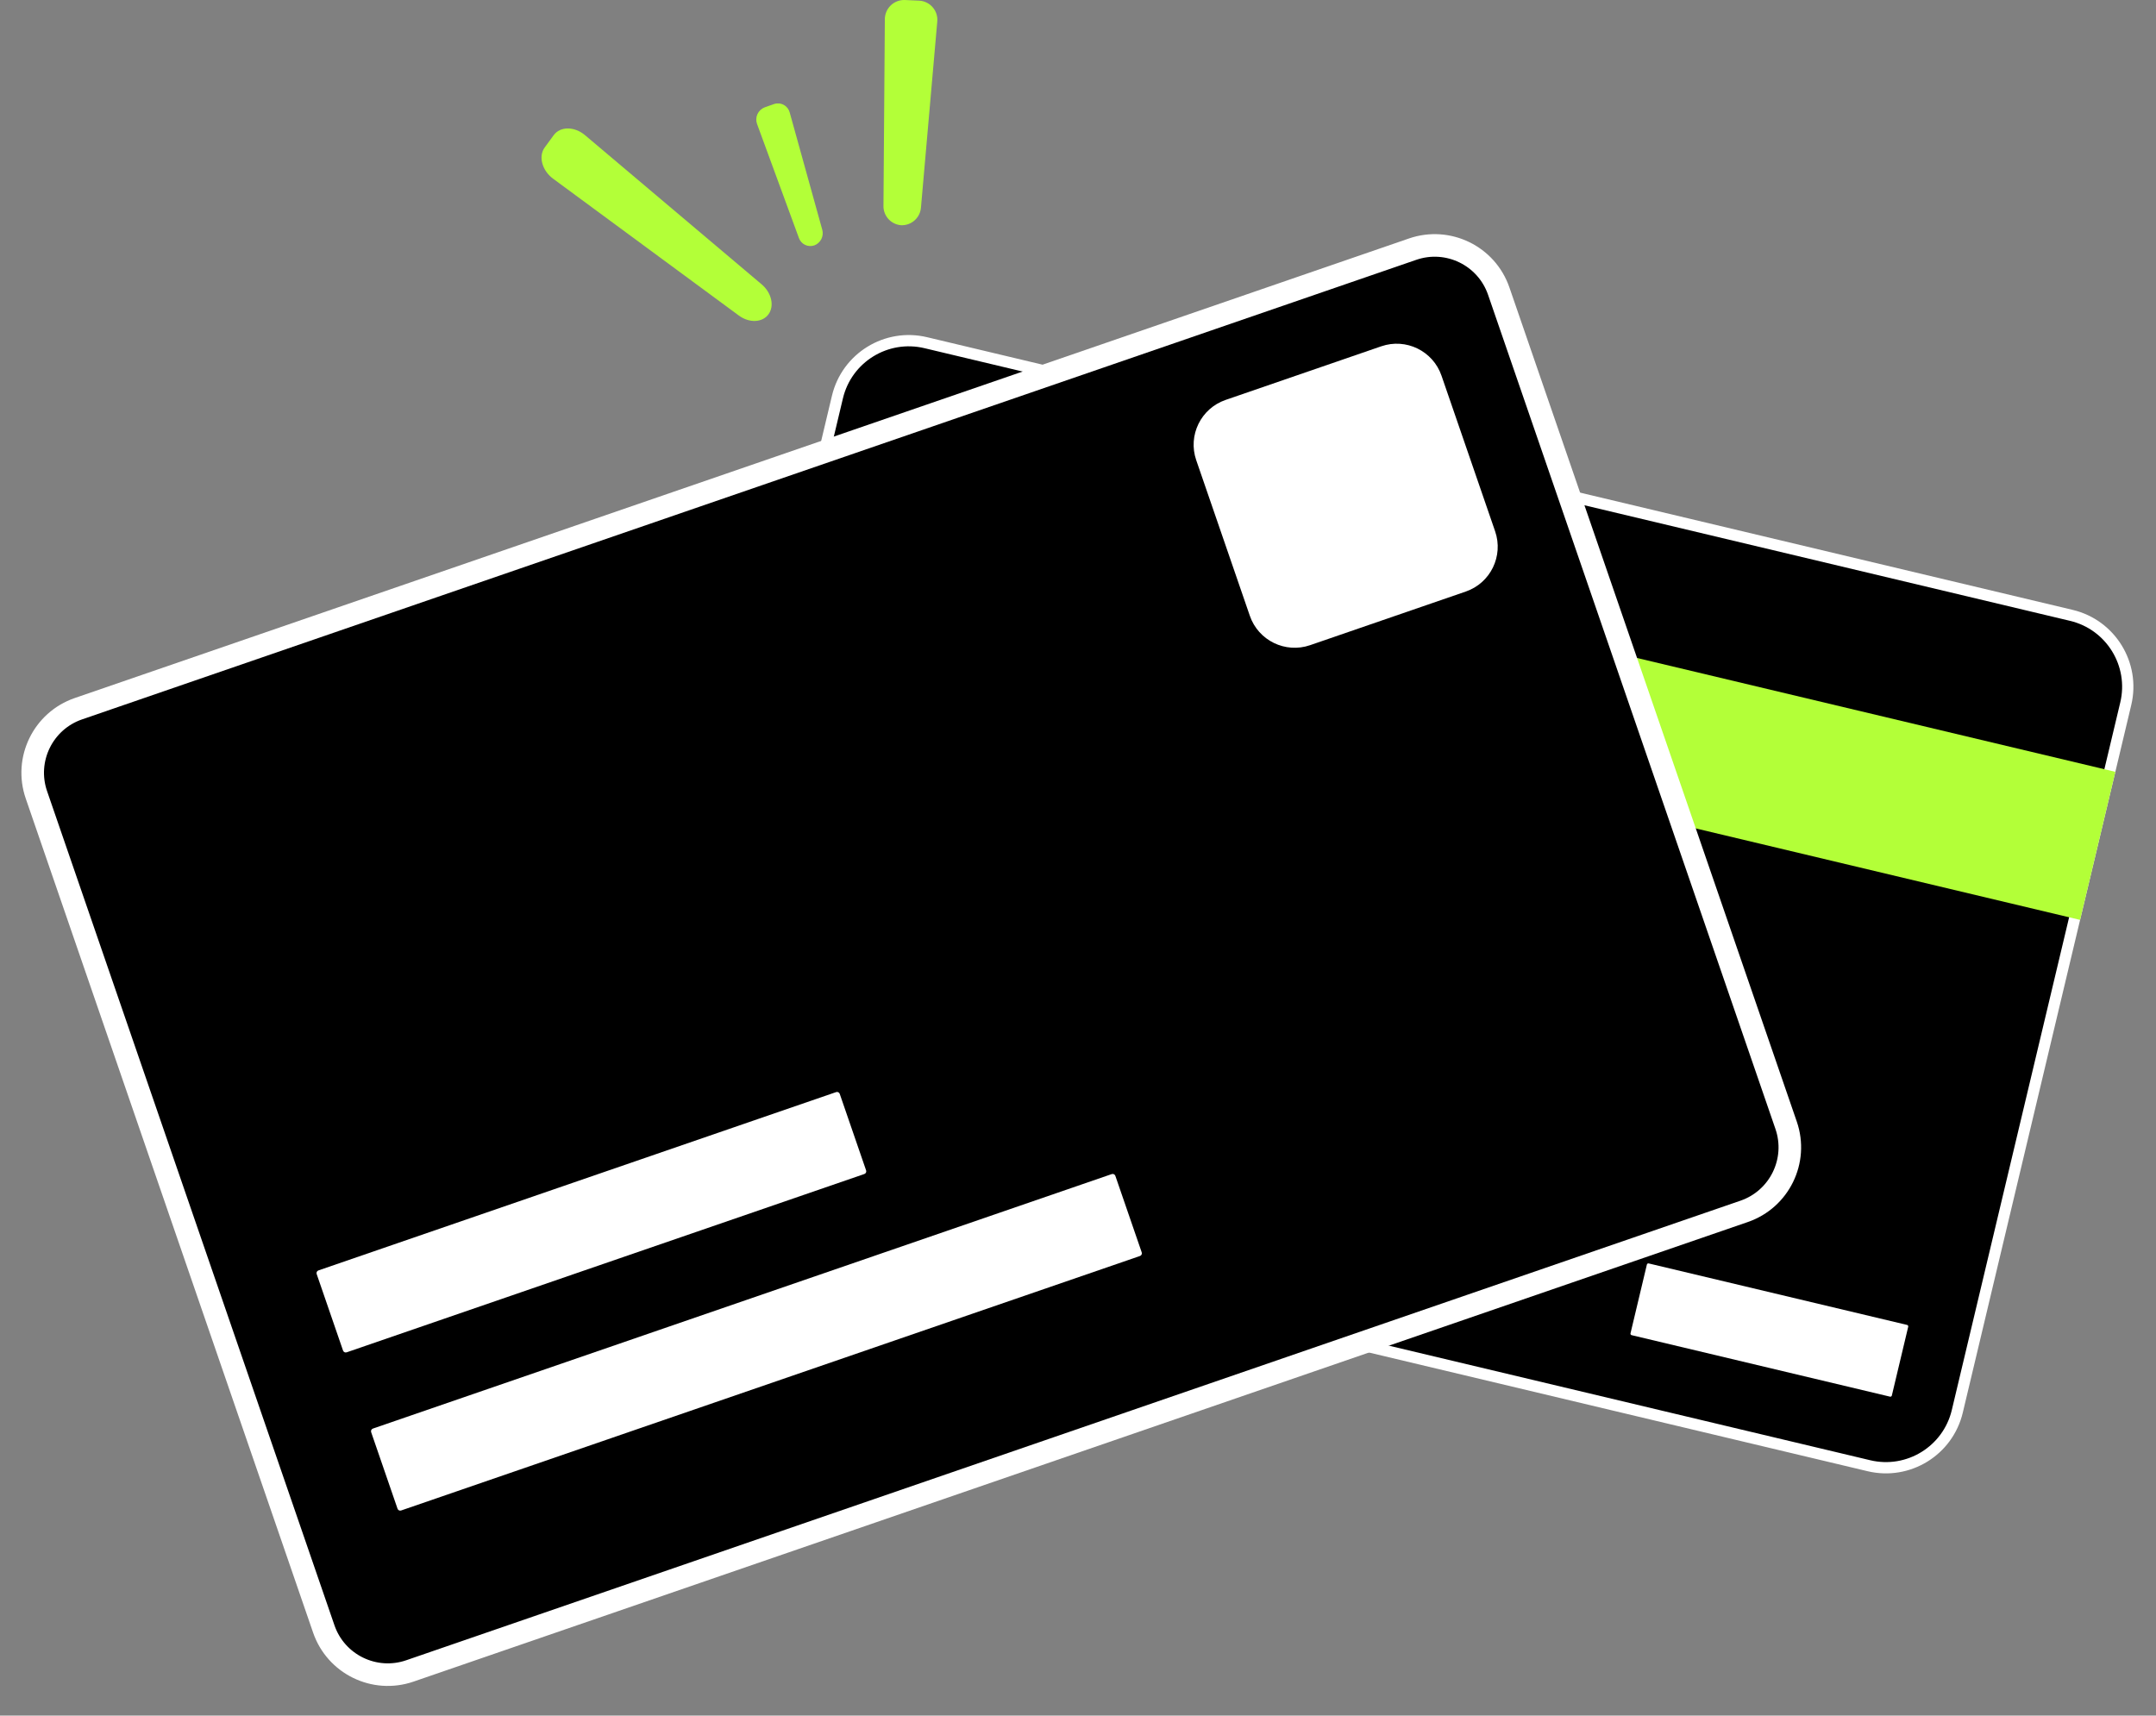 <svg width="191" height="152" viewBox="0 0 191 152" fill="none" xmlns="http://www.w3.org/2000/svg">
<rect x="0" y="0" width="191" height="152" fill="#808080" stroke="none"/>
<path d="M79.85 19.956C79.413 19.928 79.004 19.732 78.708 19.409C78.413 19.085 78.254 18.66 78.266 18.222L78.388 1.729C78.385 1.5 78.429 1.272 78.516 1.06C78.603 0.848 78.732 0.655 78.895 0.494C79.058 0.333 79.252 0.206 79.465 0.121C79.678 0.036 79.906 -0.005 80.135 0L81.454 0.059C81.682 0.074 81.905 0.136 82.11 0.239C82.314 0.343 82.495 0.486 82.642 0.662C82.79 0.837 82.9 1.041 82.967 1.26C83.033 1.479 83.055 1.709 83.03 1.937L81.59 18.371C81.56 18.808 81.362 19.218 81.038 19.513C80.714 19.808 80.288 19.967 79.85 19.956Z" fill="#B3FF38"/>
<path d="M72.139 21.742C71.87 21.835 71.575 21.818 71.318 21.693C71.062 21.569 70.866 21.347 70.772 21.078L67.072 10.997C66.964 10.71 66.975 10.393 67.101 10.114C67.228 9.836 67.46 9.618 67.746 9.51L68.567 9.22C68.708 9.171 68.857 9.153 69.006 9.165C69.154 9.177 69.299 9.22 69.43 9.291C69.561 9.361 69.676 9.459 69.768 9.576C69.859 9.694 69.925 9.829 69.962 9.973L72.842 20.345C72.922 20.624 72.894 20.922 72.764 21.181C72.633 21.44 72.41 21.64 72.139 21.742Z" fill="#B3FF38"/>
<path d="M68.079 27.849C67.537 28.59 66.377 28.637 65.451 27.954L49.002 15.835C48.019 15.111 47.68 13.852 48.255 13.066L49.057 11.97C49.633 11.184 50.891 11.186 51.826 11.976L67.473 25.191C68.354 25.935 68.622 27.108 68.079 27.849Z" fill="#B3FF38"/>
<path d="M82.016 30.362L183.503 54.521C186.995 55.352 189.152 58.858 188.321 62.35L173.397 125.044C172.566 128.536 169.061 130.693 165.568 129.862L64.081 105.703C60.589 104.872 58.432 101.367 59.263 97.874L74.188 35.18C75.019 31.688 78.524 29.531 82.016 30.362Z" fill="black" stroke="white"/>
<path d="M187.398 68.383L72.292 40.982L69.169 54.102L184.275 81.502L187.398 68.383Z" fill="#B3FF38"/>
<path d="M168.948 117.387L146.06 111.939C145.987 111.921 145.914 111.966 145.897 112.039L144.447 118.13C144.429 118.203 144.474 118.277 144.547 118.294L167.435 123.742C167.508 123.76 167.581 123.715 167.598 123.642L169.048 117.55C169.066 117.478 169.021 117.404 168.948 117.387Z" fill="white"/>
<path d="M6.944 62.792L125.146 22.074C128.279 20.994 131.694 22.659 132.773 25.793L158.232 99.698C159.312 102.831 157.647 106.245 154.514 107.325L36.312 148.043C33.178 149.123 29.764 147.458 28.684 144.325L3.225 70.42C2.146 67.287 3.811 63.872 6.944 62.792Z" fill="black" stroke="white" stroke-width="2"/>
<path d="M122.365 30.682L108.577 35.432C106.384 36.187 105.218 38.578 105.974 40.771L110.723 54.559C111.479 56.752 113.869 57.917 116.062 57.162L129.85 52.412C132.043 51.657 133.209 49.266 132.453 47.073L127.703 33.285C126.948 31.092 124.558 29.927 122.365 30.682Z" fill="white"/>
<path d="M74.072 96.759L28.21 112.558C28.079 112.603 28.009 112.746 28.054 112.878L30.39 119.659C30.436 119.79 30.579 119.86 30.71 119.815L76.572 104.016C76.704 103.971 76.773 103.828 76.728 103.696L74.392 96.915C74.347 96.784 74.204 96.714 74.072 96.759Z" fill="white"/>
<path d="M98.49 104.023L33.037 126.57C32.905 126.616 32.836 126.759 32.881 126.89L35.217 133.671C35.262 133.803 35.405 133.873 35.536 133.827L100.989 111.28C101.121 111.235 101.191 111.092 101.145 110.96L98.809 104.179C98.764 104.048 98.621 103.978 98.49 104.023Z" fill="white"/>
</svg>
